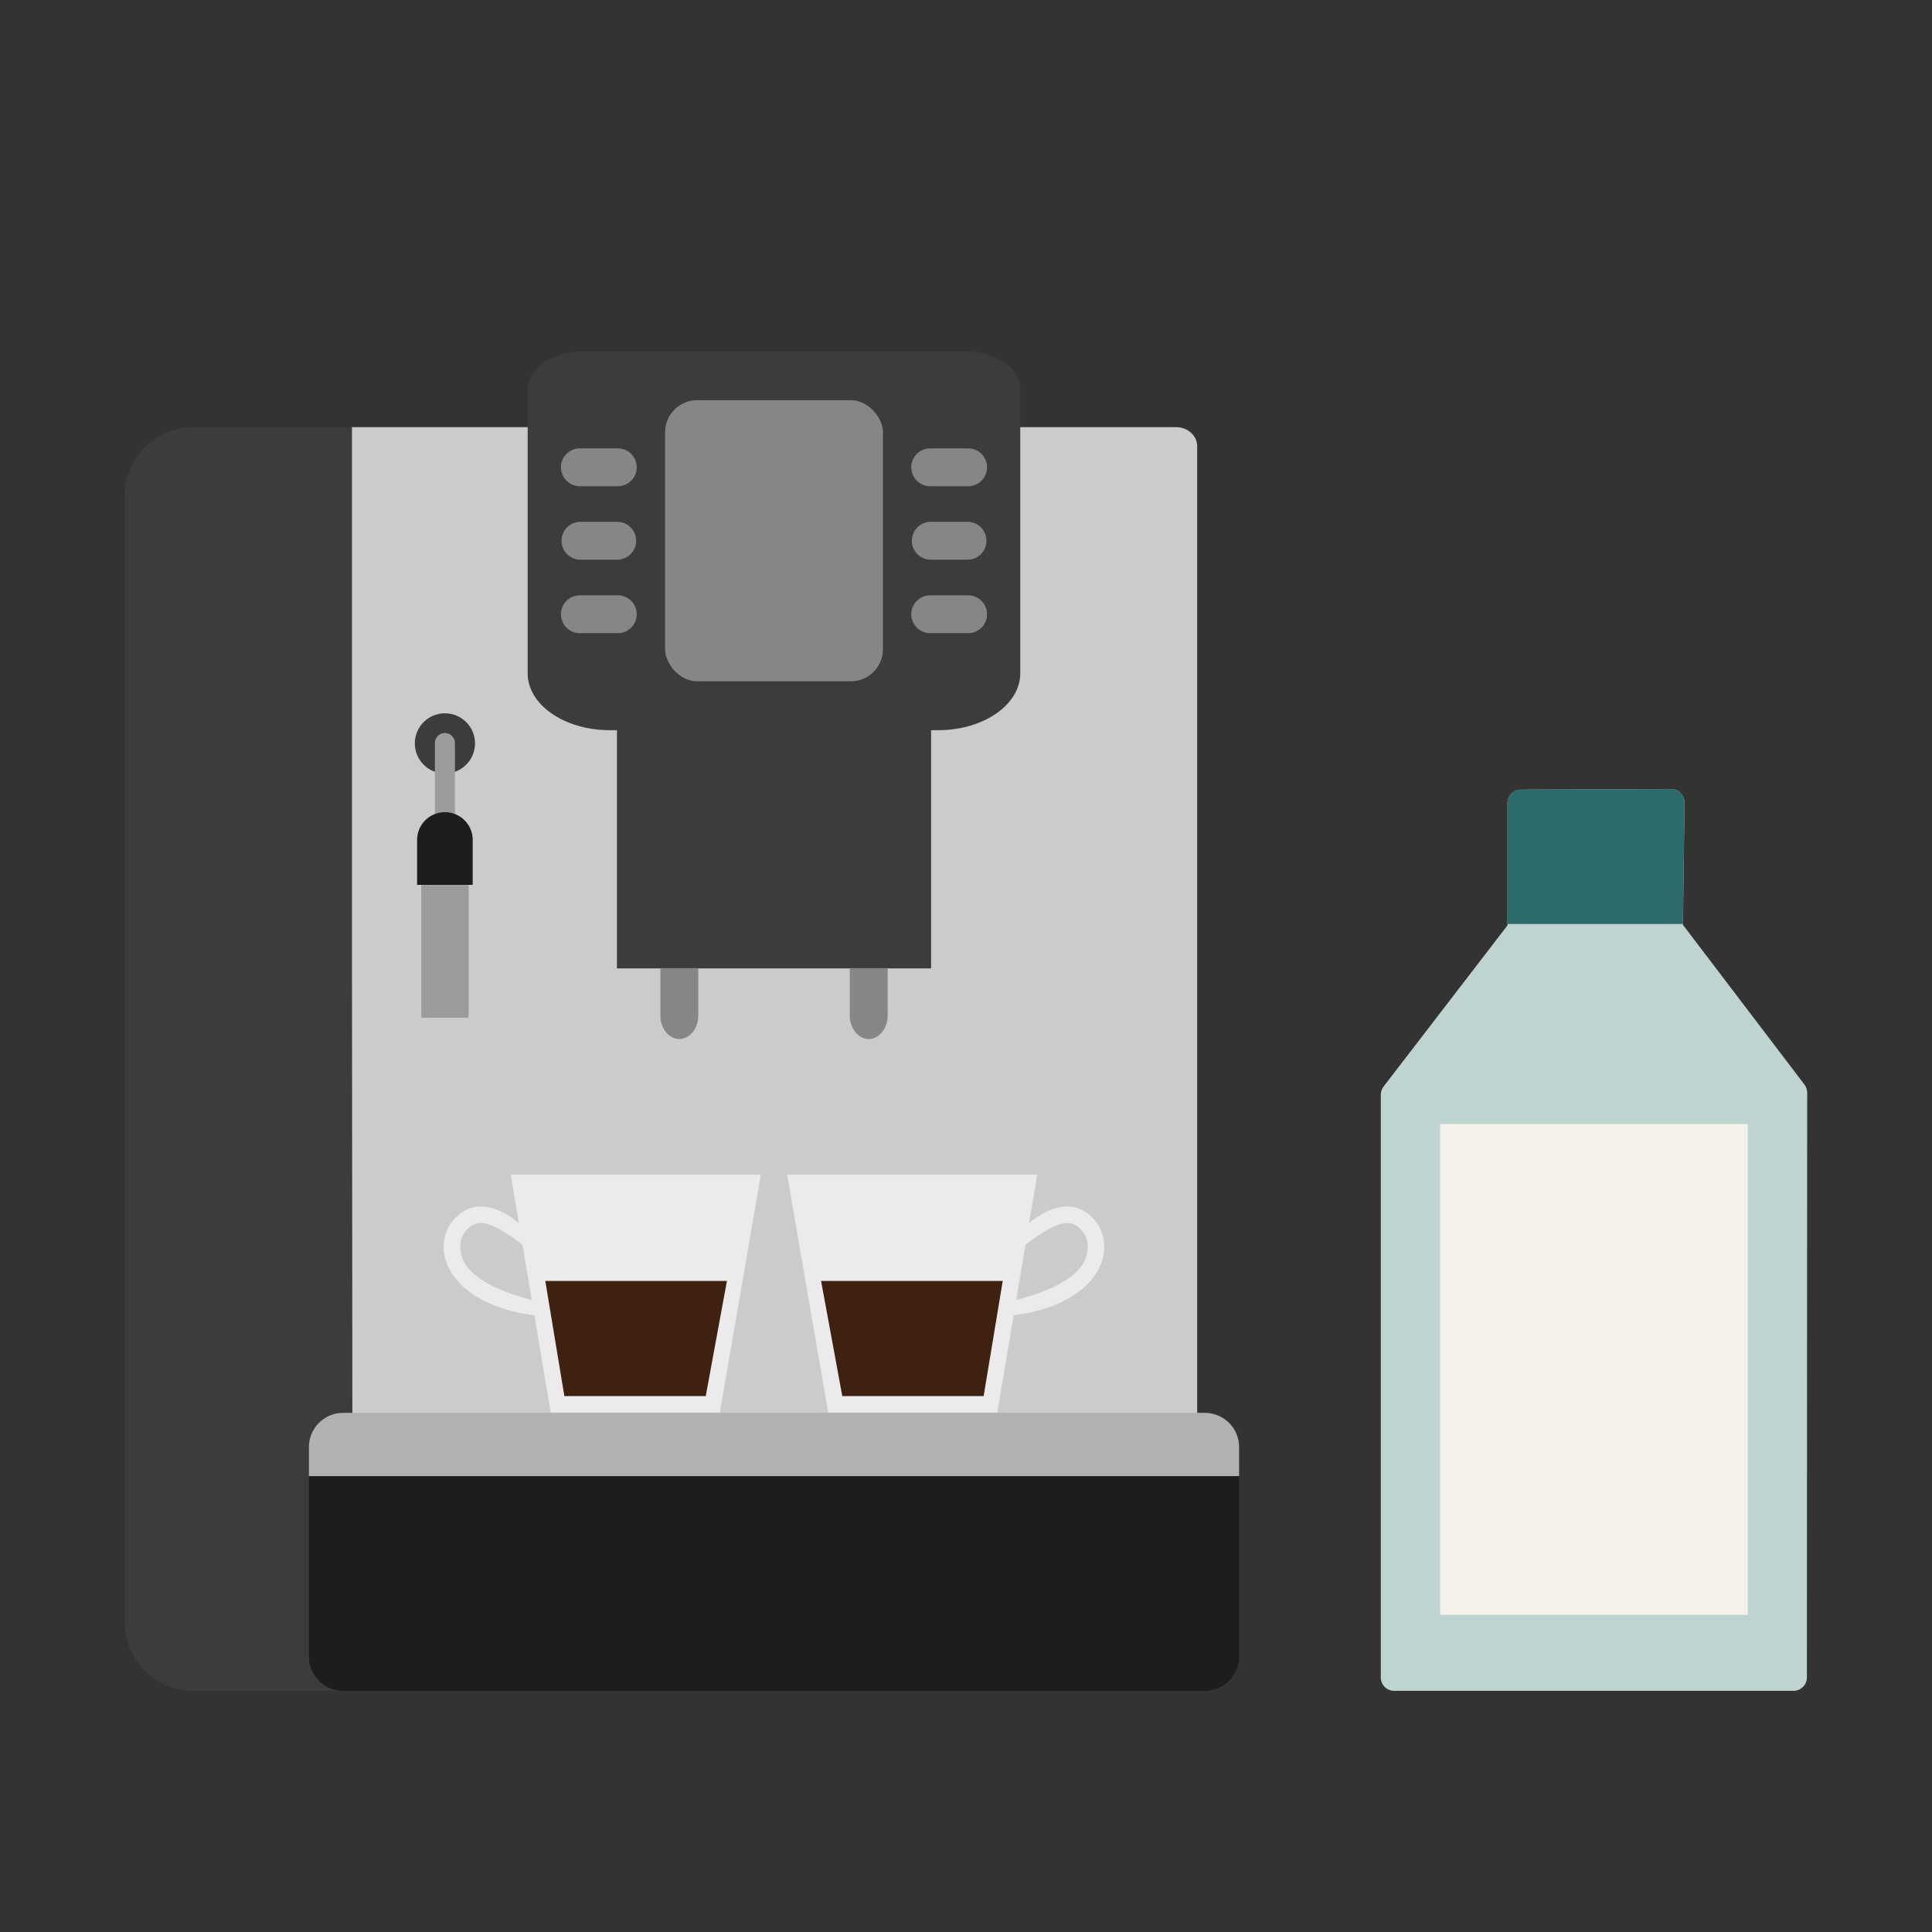 <svg xmlns="http://www.w3.org/2000/svg" id="Calque_1" data-name="Calque 1" viewBox="0 0 1000 1000"><rect x="0" y="0" width="1000" height="1000" fill="#333333" stroke="none"/><defs><style>.cls-5{fill:#3c3c3b}.cls-6{fill:#868686}.cls-7{fill:#9c9b9b}.cls-8{fill:#1d1d1b}.cls-10{fill:#eceaed}.cls-11{fill:#3e2110}</style></defs><path d="M928.51 875.17H721.42a6.94 6.94 0 0 1-6.73-7.14V566.8a7.39 7.39 0 0 1 1.79-4.85l63.81-83v-63.09a6.94 6.94 0 0 1 6.7-7.14l78.16-.3a6.52 6.52 0 0 1 4.77 2.1 7.38 7.38 0 0 1 2 5.1l-.83 63.09 62.53 82.19a7.42 7.42 0 0 1 1.78 4.83L935.24 868a6.94 6.94 0 0 1-6.73 7.17M787 481.77" style="fill:#bfd4d0"/><path d="m871.08 478.25.83-62.63a7.38 7.38 0 0 0-2-5.1 6.52 6.52 0 0 0-4.77-2.1l-78.16.3a6.94 6.94 0 0 0-6.7 7.14v62.39Z" style="fill:#2c6a6c"/><path d="M745.41 581.79h159.26v254.08H745.41z" style="fill:#f4f0ea"/><path d="M619.66 750.46H182.38l-.79-529.37h427.14c6 0 10.93 4.38 10.93 9.8Zm0 0" style="fill:#cccbcb"/><path d="M319.33 375.12h162.6v126.11h-162.6z" class="cls-5"/><path d="M485.6 377.94h-170c-23.47 0-42.48-13.17-42.48-29.41v-147c0-10.83 12.68-19.61 28.32-19.61h198.32c15.65 0 28.32 8.78 28.32 19.61v147c0 16.24-19 29.41-42.48 29.41m0 0" class="cls-5"/><path d="M319.77 327.74h-19.61a9.8 9.8 0 0 1 0-19.6h19.61a9.8 9.8 0 0 1 0 19.6M319.77 289.71h-19.61a9.81 9.81 0 0 1 0-19.61h19.61a9.81 9.81 0 0 1 0 19.61M319.77 251.67h-19.61a9.8 9.8 0 0 1 0-19.6h19.61a9.8 9.8 0 1 1 0 19.6M501.09 327.74h-19.61a9.8 9.8 0 0 1 0-19.6h19.61a9.8 9.8 0 0 1 0 19.6M501.09 289.71h-19.61a9.81 9.81 0 0 1 0-19.61h19.61a9.81 9.81 0 0 1 0 19.61M501.09 251.67h-19.61a9.8 9.8 0 0 1 0-19.6h19.61a9.8 9.8 0 1 1 0 19.6M341.81 501.09h19.61v24.47c0 6.75-4.39 12.23-9.81 12.23s-9.8-5.48-9.8-12.23ZM439.84 501.09h19.61v24.47c0 6.75-4.39 12.23-9.81 12.23s-9.8-5.48-9.8-12.23Zm0 0" class="cls-6"/><path d="M245.86 384.78a15.57 15.57 0 1 1-15.57-15.57 15.57 15.57 0 0 1 15.57 15.57" class="cls-5"/><path d="M230.29 420.37a14.38 14.38 0 0 1 5.18 1v-36.54a5.19 5.19 0 1 0-10.37 0v36.54a14.44 14.44 0 0 1 5.19-1" class="cls-7"/><path d="M244.67 458H215.9v-23.24a14.39 14.39 0 0 1 14.39-14.39 14.38 14.38 0 0 1 14.38 14.39Z" class="cls-8"/><path d="M218.05 458.04h24.49v68.75h-24.49z" class="cls-7"/><rect width="112.77" height="145.5" x="344.24" y="207.15" class="cls-6" rx="16.61"/><path d="M100.11 221.09h82.07v654.08h-82.07a35.5 35.5 0 0 1-35.5-35.5V256.58a35.5 35.5 0 0 1 35.5-35.49" class="cls-5"/><path d="M177.63 731.29h446A17.74 17.74 0 0 1 641.36 749v15.07H159.9V749a17.74 17.74 0 0 1 17.73-17.71" style="fill:#b1b1b1"/><path d="M159.9 764.11h481.46v93.33a17.74 17.74 0 0 1-17.74 17.74H177.57a17.67 17.67 0 0 1-17.67-17.68z" class="cls-8"/><path d="M235 631.13c13.82-15.58 32.4.94 33.57 2l-4.21-25.09h129.46l-21.24 123.09h-87.53l-8.44-50.31C231.82 675 221.85 646 235 631.13m40.24 41.78-4.81-28.66c-2.87-2.1-14.3-11.14-21.55-11.26-1.78 0-4.5.39-7.51 3.79-3.34 3.76-3.94 8.79-2.23 14 3.97 11.87 22.17 18.36 36.14 22.13Z" class="cls-10"/><path d="M365.29 722.62 376.26 663h-94.02l9.88 59.62z" class="cls-11"/><path d="M566.21 631.13c-13.81-15.58-32.4.94-33.57 2l4.21-25.09H407.44l21.23 123.08h87.53l8.44-50.31c44.79-5.81 54.76-34.81 41.57-49.68M526 672.91l4.81-28.66c2.87-2.1 14.3-11.14 21.55-11.26 1.78 0 4.5.39 7.52 3.79 3.33 3.76 3.93 8.79 2.22 14-3.95 11.87-22.16 18.36-36.1 22.13" class="cls-10"/><path d="M435.97 722.62 424.99 663h94.02l-9.88 59.62z" class="cls-11"/></svg>